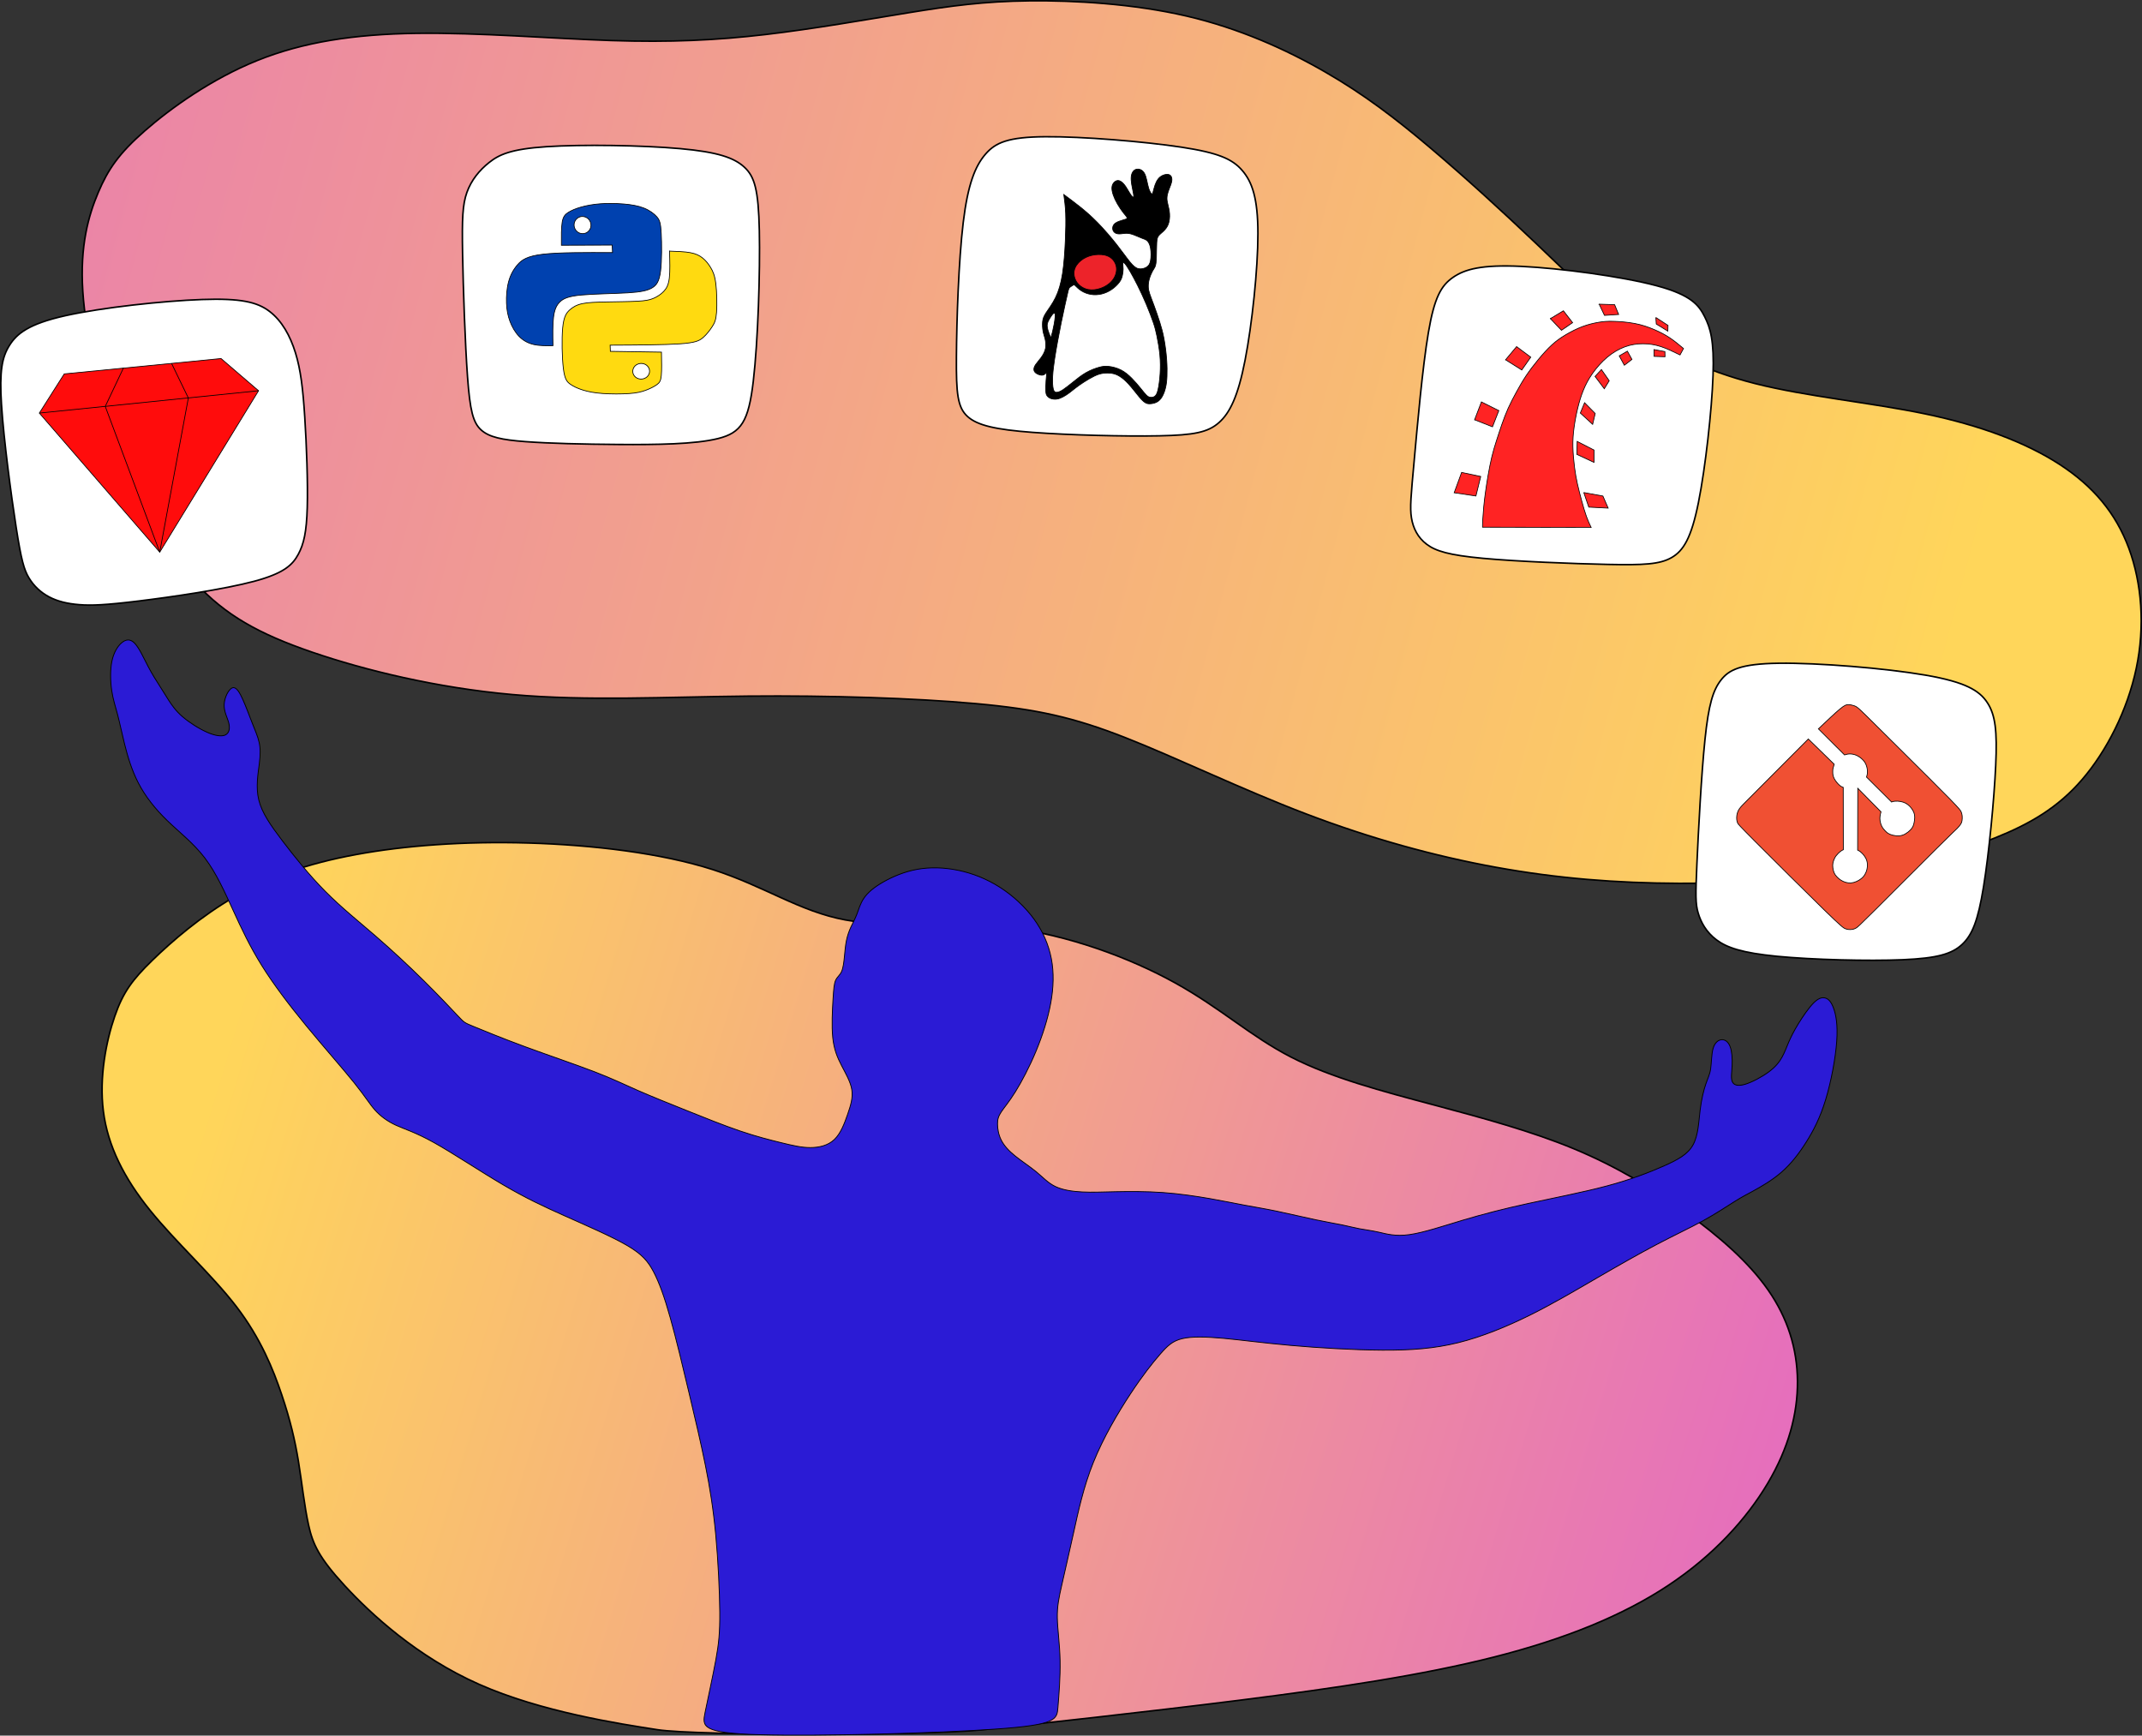 <?xml version="1.0" encoding="UTF-8" standalone="no"?>
<svg
   xmlns:dc="http://purl.org/dc/elements/1.1/"
   xmlns:cc="http://creativecommons.org/ns#"
   xmlns:rdf="http://www.w3.org/1999/02/22-rdf-syntax-ns#"
   xmlns:svg="http://www.w3.org/2000/svg"
   xmlns="http://www.w3.org/2000/svg"
   xmlns:xlink="http://www.w3.org/1999/xlink"
   xmlns:sodipodi="http://sodipodi.sourceforge.net/DTD/sodipodi-0.dtd"
   xmlns:inkscape="http://www.inkscape.org/namespaces/inkscape"
   width="2926.236"
   height="2370.872"
   viewBox="0 0 774.233 627.293"
   version="1.1"
   id="svg5"
   inkscape:version="1.0.2 (e86c870879, 2021-01-15)"
   sodipodi:docname="first.svg">
  <rect x="0" y="0" width="774.233" height="627.293" fill="#333333" stroke="none"/>
  <sodipodi:namedview
     id="namedview7"
     pagecolor="#ffffff"
     bordercolor="#666666"
     borderopacity="1.0"
     inkscape:pageshadow="2"
     inkscape:pageopacity="0.0"
     inkscape:pagecheckerboard="0"
     inkscape:document-units="mm"
     showgrid="false"
     units="px"
     width="4000px"
     inkscape:zoom="0.30761815"
     inkscape:cx="1318.413"
     inkscape:cy="1427.9345"
     inkscape:window-width="1848"
     inkscape:window-height="1009"
     inkscape:window-x="0"
     inkscape:window-y="0"
     inkscape:window-maximized="1"
     inkscape:current-layer="layer1"
     inkscape:rotation="-7"
     inkscape:document-rotation="0"
     fit-margin-top="0"
     fit-margin-left="0"
     fit-margin-right="0"
     fit-margin-bottom="0" />
  <defs
     id="defs2">
    <inkscape:path-effect
       effect="bspline"
       id="path-effect68893"
       is_visible="true"
       lpeversion="1"
       weight="33.333"
       steps="2"
       helper_size="0"
       apply_no_weight="true"
       apply_with_weight="true"
       only_selected="false" />
    <inkscape:path-effect
       effect="bspline"
       id="path-effect51309"
       is_visible="true"
       lpeversion="1"
       weight="33.333"
       steps="2"
       helper_size="0"
       apply_no_weight="true"
       apply_with_weight="true"
       only_selected="false" />
    <inkscape:path-effect
       effect="bspline"
       id="path-effect49525"
       is_visible="true"
       lpeversion="1"
       weight="33.333"
       steps="2"
       helper_size="0"
       apply_no_weight="true"
       apply_with_weight="true"
       only_selected="false" />
    <inkscape:path-effect
       effect="bspline"
       id="path-effect49344"
       is_visible="true"
       lpeversion="1"
       weight="33.333"
       steps="2"
       helper_size="0"
       apply_no_weight="true"
       apply_with_weight="true"
       only_selected="false" />
    <inkscape:path-effect
       effect="bspline"
       id="path-effect49112"
       is_visible="true"
       lpeversion="1"
       weight="33.333"
       steps="2"
       helper_size="0"
       apply_no_weight="true"
       apply_with_weight="true"
       only_selected="false" />
    <inkscape:path-effect
       effect="spiro"
       id="path-effect5939"
       is_visible="true"
       lpeversion="1" />
    <linearGradient
       inkscape:collect="always"
       id="linearGradient5221">
      <stop
         style="stop-color:#e364c6;stop-opacity:1"
         offset="0"
         id="stop5217" />
      <stop
         style="stop-color:#ffd65a;stop-opacity:1"
         offset="1"
         id="stop5219" />
    </linearGradient>
    <inkscape:path-effect
       effect="bspline"
       id="path-effect592"
       is_visible="true"
       lpeversion="1"
       weight="33.333"
       steps="2"
       helper_size="0"
       apply_no_weight="true"
       apply_with_weight="true"
       only_selected="false" />
    <inkscape:path-effect
       effect="bspline"
       id="path-effect438"
       is_visible="true"
       lpeversion="1"
       weight="33.333"
       steps="2"
       helper_size="0"
       apply_no_weight="true"
       apply_with_weight="true"
       only_selected="false" />
    <inkscape:path-effect
       effect="bspline"
       id="path-effect419"
       is_visible="true"
       lpeversion="1"
       weight="33.333"
       steps="2"
       helper_size="0"
       apply_no_weight="true"
       apply_with_weight="true"
       only_selected="false" />
    <inkscape:path-effect
       effect="bspline"
       id="path-effect402"
       is_visible="true"
       lpeversion="1"
       weight="33.333"
       steps="2"
       helper_size="0"
       apply_no_weight="true"
       apply_with_weight="true"
       only_selected="false" />
    <inkscape:path-effect
       effect="bspline"
       id="path-effect387"
       is_visible="true"
       lpeversion="1"
       weight="33.333"
       steps="2"
       helper_size="0"
       apply_no_weight="true"
       apply_with_weight="true"
       only_selected="false" />
    <inkscape:path-effect
       effect="bspline"
       id="path-effect374"
       is_visible="true"
       lpeversion="1"
       weight="33.333"
       steps="2"
       helper_size="0"
       apply_no_weight="true"
       apply_with_weight="true"
       only_selected="false" />
    <inkscape:path-effect
       effect="bspline"
       id="path-effect167"
       is_visible="true"
       lpeversion="1"
       weight="33.333"
       steps="2"
       helper_size="0"
       apply_no_weight="true"
       apply_with_weight="true"
       only_selected="false" />
    <linearGradient
       inkscape:collect="always"
       xlink:href="#linearGradient5221"
       id="linearGradient5225"
       x1="-71.62"
       y1="69.281"
       x2="872.182"
       y2="321.165"
       gradientUnits="userSpaceOnUse" />
    <linearGradient
       inkscape:collect="always"
       xlink:href="#linearGradient5221"
       id="linearGradient7260"
       x1="862.542"
       y1="635"
       x2="249.767"
       y2="449.792"
       gradientUnits="userSpaceOnUse" />
  </defs>
  <g
     inkscape:label="Clouds"
     inkscape:groupmode="layer"
     id="layer1"
     style="display:inline"
     transform="translate(-165.833,-83.075)">
    <path
       style="fill:url(#linearGradient5225);fill-opacity:1;stroke:#000000;stroke-width:0.565;stroke-linecap:butt;stroke-linejoin:miter;stroke-miterlimit:4;stroke-dasharray:none;stroke-opacity:1"
       d="m 218.127,130.401 c 9.327,-8.165 24.055,-18.747 40.68,-25.45 16.625,-6.702 35.145,-9.525 57.591,-9.833 22.446,-0.309 48.815,1.896 70.291,2.602 21.476,0.706 38.056,-0.088 55.783,-2.161 17.727,-2.073 36.6,-5.424 51.914,-7.906 15.313,-2.482 27.065,-4.095 43.543,-4.278 16.478,-0.183 37.681,1.064 56.733,5.492 19.052,4.428 35.952,12.036 50.077,20.175 14.125,8.138 25.475,16.807 38.041,27.44 12.566,10.633 26.348,23.23 38.197,34.518 11.849,11.288 21.765,21.266 33.925,29.934 12.161,8.668 26.566,16.027 45.307,20.767 18.74,4.74 41.814,6.86 61.552,10.976 19.738,4.116 36.139,10.227 48.425,18.179 12.286,7.951 20.455,17.742 25.132,30.402 4.677,12.66 5.862,28.188 2.681,43.342 -3.181,15.154 -10.726,29.934 -19.582,40.224 -8.856,10.29 -19.021,16.09 -31.524,21.11 -12.504,5.02 -27.346,9.261 -47.022,12.13 -19.676,2.869 -44.184,4.365 -67.04,4.272 -22.856,-0.093 -44.059,-1.777 -66.229,-5.8 -22.17,-4.022 -45.306,-10.383 -68.693,-19.301 -23.386,-8.918 -47.021,-20.393 -65.481,-27.627 -18.46,-7.234 -31.743,-10.228 -53.819,-12.223 -22.077,-1.996 -52.946,-2.993 -82.506,-2.713 -29.56,0.281 -57.81,1.84 -85.001,-0.561 -27.19,-2.401 -53.32,-8.762 -72.497,-15.341 -19.177,-6.579 -31.4,-13.377 -42.126,-25.101 -10.727,-11.724 -19.956,-28.375 -27.19,-47.676 -7.234,-19.302 -12.473,-41.253 -13.53,-57.684 -1.058,-16.431 2.065,-27.34 5.589,-35.668 3.525,-8.328 7.451,-14.074 16.778,-22.239 z"
       id="path165"
       inkscape:path-effect="#path-effect167"
       inkscape:original-d="m 212.72571,132.81872 c 14.7285,-10.58237 29.45673,-21.165 44.1847,-31.74789 18.52147,-2.822012 37.04193,-5.644177 55.5625,-8.466664 26.37094,2.205169 52.74054,4.409987 79.11042,6.614583 16.58114,-0.793502 33.16136,-1.587236 49.74166,-2.38125 18.87427,-3.351192 37.7475,-6.702512 56.62084,-10.054167 11.75279,-1.612601 23.50484,-3.2254 35.25686,-4.838496 21.20408,1.247547 42.40705,2.49478 63.61015,3.741772 16.90095,7.608691 33.80094,15.216812 50.70104,22.824822 11.35052,8.66888 22.70035,17.33714 34.05013,26.00532 13.78273,12.59782 27.56466,25.19487 41.3466,37.79191 9.91616,9.97853 19.83166,19.95639 29.7471,29.93419 14.40638,7.35923 28.81191,14.7179 43.21747,22.07646 23.075,2.12064 46.14881,4.24094 69.2228,6.36102 16.40205,6.11194 32.80315,12.22339 49.20432,18.33468 8.16997,9.79144 16.33935,19.58221 24.50862,29.37293 1.18518,15.52892 2.37006,31.05698 3.55468,46.58508 -7.54578,14.78055 -15.09154,29.56025 -22.63772,44.34001 -10.16508,5.80012 -20.33003,11.59976 -30.49545,17.39924 -14.84239,4.24103 -29.68448,8.48162 -44.5271,12.72204 -24.50883,1.49699 -49.01698,2.99368 -73.52586,4.49011 -21.20352,-1.68357 -42.40649,-3.36732 -63.61014,-5.05137 -23.13684,-6.3609 -46.27298,-12.72178 -69.4099,-19.08305 -23.63573,-11.47474 -47.2708,-22.94929 -70.90658,-34.42433 -13.2833,-2.9932 -26.56634,-5.98656 -39.8499,-8.98025 -30.86997,-0.99755 -61.73899,-1.99535 -92.60888,-2.99341 -28.2507,1.55937 -56.50052,3.1184 -84.75117,4.6772 -26.1303,-6.36088 -52.25984,-12.72175 -78.39017,-19.08302 -12.22309,-6.79744 -24.44597,-13.59485 -36.66937,-20.39268 -9.22962,-16.65095 -18.45915,-33.30152 -27.68912,-49.95267 -5.23832,-21.95192 -10.4767,-43.90321 -15.71545,-65.85521 3.1232,-10.90933 6.24594,-21.81824 9.36862,-32.72811 3.92645,-5.74612 7.85246,-11.49227 11.7783,-17.2388 z"
       sodipodi:nodetypes="ccccccccccccccccccccccccccccccccc" />
    <path
       style="fill:url(#linearGradient7260);fill-opacity:1;stroke:#000000;stroke-width:0.565;stroke-linecap:butt;stroke-linejoin:miter;stroke-miterlimit:4;stroke-dasharray:none;stroke-opacity:1"
       d="m 220.795,430.257 c 7.011,-6.835 17.595,-16.007 29.854,-23.063 12.259,-7.056 26.194,-11.994 43.877,-15.258 17.683,-3.263 39.114,-4.851 62.274,-4.173 23.16,0.678 48.046,3.621 66.754,9.636 18.708,6.014 31.235,15.099 47.851,18.169 16.617,3.07 37.322,0.126 58.831,2.755 21.51,2.629 43.822,10.831 60.359,20.003 16.537,9.172 27.296,19.315 41.892,26.811 14.596,7.496 33.029,12.347 51.065,17.154 18.036,4.807 35.674,9.569 51.109,15.963 15.434,6.394 28.663,14.42 40.614,23.063 11.95,8.643 22.622,17.903 29.677,28.046 7.056,10.143 10.495,21.167 10.583,32.897 0.088,11.73 -3.175,24.165 -10.804,36.997 -7.629,12.832 -19.623,26.061 -36.027,36.909 -16.404,10.848 -37.218,19.314 -62.971,25.841 -25.753,6.526 -56.444,11.112 -91.369,15.522 -34.925,4.41 -74.083,8.643 -93.662,10.76 -19.579,2.117 -103.188,2.117 -117.211,-0.044 -14.023,-2.161 -42.068,-6.482 -64.47,-16.404 -22.402,-9.922 -39.158,-25.444 -48.595,-35.674 -9.437,-10.231 -11.554,-15.169 -13.053,-21.872 -1.499,-6.703 -2.381,-15.169 -3.66,-22.975 -1.279,-7.805 -2.954,-14.949 -6.041,-24.121 -3.087,-9.172 -7.585,-20.373 -16.36,-31.838 -8.775,-11.465 -21.828,-23.195 -31.265,-34.881 -9.437,-11.686 -15.258,-23.327 -16.845,-35.719 -1.588,-12.392 1.058,-25.532 4.101,-34.352 3.043,-8.82 6.482,-13.318 13.494,-20.153 z"
       id="path590"
       inkscape:path-effect="#path-effect592"
       inkscape:original-d="m 217.22291,432.59374 c 10.5836,-9.17196 21.16693,-18.34417 31.75,-27.51666 13.93527,-4.93871 27.8697,-9.87751 41.80417,-14.81667 21.43194,-1.58726 42.86276,-3.17473 64.29375,-4.7625 24.88824,2.9436 49.77475,5.88676 74.66245,8.82983 12.5278,9.08555 25.05458,18.17029 37.58185,27.25531 20.70604,-2.94415 41.41101,-5.88844 62.11611,-8.83306 22.3139,8.20251 44.62667,16.40444 66.93959,24.60625 10.7602,10.14283 21.5197,20.285 32.27916,30.42709 18.43326,4.85105 36.86554,9.70166 55.29792,14.55208 17.6395,4.76287 35.27803,9.52527 52.91666,14.2875 13.2297,8.02611 26.4586,16.05166 39.6875,24.07708 10.672,9.26087 21.34333,18.5211 32.01459,27.78125 3.4399,11.02479 6.87943,22.04887 10.31875,33.07292 -3.263,12.43592 -6.52614,24.8711 -9.78959,37.30625 -11.99443,13.22969 -23.98863,26.4586 -35.98333,39.6875 -20.81406,8.46709 -41.6275,16.9336 -62.44167,25.4 -30.69201,4.58647 -61.38306,9.17249 -92.07499,13.75833 -39.15887,4.23368 -78.31641,8.46693 -117.475,12.7 h -83.60834 c -28.04612,-4.32136 -56.0914,-8.6428 -84.13749,-12.96458 -16.75702,-15.52229 -33.51364,-31.04417 -50.27084,-46.56667 -2.11645,-4.93874 -4.23307,-9.8775 -6.35,-14.81666 -0.88169,-8.46659 -1.76363,-16.93307 -2.64583,-25.4 -1.67547,-7.14362 -3.35113,-14.28724 -5.02708,-21.43125 -4.49773,-11.20066 -8.99557,-22.40114 -13.49375,-33.60209 -13.05278,-11.72982 -26.10529,-23.45946 -39.15834,-35.18958 -5.82068,-11.64164 -11.6414,-23.28307 -17.4625,-34.925 2.64615,-13.14097 5.29188,-26.28143 7.9375,-39.42292 3.43991,-4.49774 6.87943,-8.99557 10.31875,-13.49375 z"
       sodipodi:nodetypes="cccccccccccccccccccccccccccccc" />
  </g>
  <g
     inkscape:groupmode="layer"
     id="layer8"
     inkscape:label="Subject"
     style="display:inline"
     transform="translate(-165.833,-83.075)">
    <path
       style="fill:#2b1bd5;fill-opacity:1;stroke:#000000;stroke-width:0.297px;stroke-linecap:butt;stroke-linejoin:miter;stroke-opacity:1"
       d="m 781.331,524.336 c -4.747,2.605 -10.221,5.135 -16.779,8.583 -6.558,3.448 -14.201,7.814 -21.924,12.3 -7.723,4.487 -15.527,9.095 -23.862,13.222 -8.336,4.127 -17.204,7.773 -25.827,9.911 -8.623,2.138 -17.001,2.768 -27.481,2.705 -10.48,-0.063 -23.062,-0.819 -33.185,-1.724 -10.123,-0.905 -17.786,-1.96 -24.175,-2.547 -6.389,-0.587 -11.502,-0.707 -14.984,0.121 -3.481,0.828 -5.33,2.604 -8.028,5.715 -2.697,3.111 -6.243,7.557 -10.678,14.287 -4.435,6.731 -9.759,15.745 -13.36,24.69 -3.6,8.945 -5.476,17.818 -7.164,25.47 -1.687,7.652 -3.186,14.081 -4.253,18.818 -1.068,4.737 -1.705,7.782 -1.625,11.939 0.08,4.157 0.878,9.426 1.002,15.404 0.124,5.978 -0.426,12.665 -0.779,16.975 -0.353,4.31 -0.51,6.244 -22.014,7.779 -21.504,1.536 -64.352,2.673 -85.619,2.074 -21.266,-0.599 -20.949,-2.936 -19.913,-8.053 1.036,-5.117 2.792,-13.014 3.875,-18.928 1.083,-5.914 1.494,-9.844 1.438,-17.335 -0.056,-7.491 -0.579,-18.543 -1.452,-27.885 -0.873,-9.342 -2.096,-16.973 -3.728,-25.101 -1.632,-8.127 -3.672,-16.75 -5.902,-26.142 -2.23,-9.392 -4.65,-19.554 -6.798,-27.206 -2.147,-7.652 -4.022,-12.795 -6.049,-16.653 -2.027,-3.858 -4.208,-6.431 -9.781,-9.652 -5.574,-3.221 -14.541,-7.09 -22.268,-10.541 -7.727,-3.451 -14.213,-6.485 -22.39,-11.29 -8.177,-4.805 -18.044,-11.381 -24.871,-15.188 -6.828,-3.808 -10.616,-4.847 -13.76,-6.29 -3.144,-1.443 -5.645,-3.29 -7.624,-5.501 -1.978,-2.211 -3.433,-4.785 -7.6,-9.963 -4.167,-5.178 -11.045,-12.958 -17.264,-20.517 -6.218,-7.559 -11.776,-14.895 -16.052,-21.741 -4.276,-6.847 -7.27,-13.204 -10.304,-19.843 -3.035,-6.639 -6.11,-13.559 -10.23,-18.988 -4.119,-5.428 -9.283,-9.364 -13.641,-13.584 -4.359,-4.22 -7.912,-8.723 -10.42,-13.55 -2.507,-4.828 -3.968,-9.98 -5.024,-14.206 -1.056,-4.227 -1.707,-7.528 -2.479,-10.466 -0.771,-2.938 -1.663,-5.514 -2.153,-8.816 -0.49,-3.302 -0.579,-7.329 0.058,-10.472 0.638,-3.143 2.002,-5.401 3.49,-6.693 1.488,-1.292 3.098,-1.618 4.753,0.111 1.655,1.729 3.354,5.511 4.891,8.447 1.537,2.937 2.91,5.028 4.082,6.878 1.172,1.85 2.142,3.459 3.314,5.269 1.172,1.81 2.545,3.821 5.007,5.95 2.461,2.129 6.01,4.377 8.953,5.66 2.943,1.282 5.279,1.6 6.607,0.912 1.327,-0.687 1.646,-2.38 1.159,-4.312 -0.487,-1.932 -1.781,-4.104 -1.665,-6.682 0.115,-2.578 1.639,-5.561 3.008,-6.007 1.369,-0.446 2.581,1.646 3.755,4.261 1.173,2.615 2.308,5.754 3.361,8.41 1.053,2.656 2.024,4.829 2.512,7.002 0.488,2.174 0.492,4.349 0.057,7.853 -0.436,3.505 -1.311,8.339 -0.174,13.009 1.138,4.67 4.289,9.174 8.57,14.803 4.281,5.629 9.692,12.384 15.482,18.223 5.79,5.839 11.958,10.763 18.088,16.068 6.13,5.305 12.222,10.99 17.572,16.283 5.35,5.293 9.957,10.194 12.26,12.645 2.303,2.45 2.304,2.45 5.743,3.867 3.44,1.417 10.319,4.251 18.617,7.308 8.298,3.057 18.015,6.338 24.854,8.967 6.839,2.629 10.8,4.606 15.815,6.807 5.015,2.201 11.085,4.625 17.587,7.235 6.502,2.61 13.435,5.406 19.391,7.429 5.957,2.023 10.936,3.271 14.994,4.264 4.058,0.992 7.194,1.728 10.372,1.729 3.178,0.002 6.399,-0.73 8.689,-2.91 2.291,-2.18 3.653,-5.807 4.773,-9.031 1.121,-3.224 2.001,-6.045 1.552,-8.944 -0.449,-2.899 -2.227,-5.875 -3.724,-8.772 -1.496,-2.897 -2.711,-5.713 -3.163,-10.022 -0.452,-4.309 -0.142,-10.109 0.091,-13.935 0.234,-3.827 0.391,-5.68 0.952,-6.889 0.561,-1.21 1.527,-1.775 2.128,-3.106 0.601,-1.33 0.838,-3.425 1.036,-5.439 0.197,-2.014 0.354,-3.948 0.713,-5.721 0.359,-1.773 0.919,-3.385 1.601,-4.877 0.682,-1.492 1.484,-2.863 2.165,-4.636 0.681,-1.773 1.24,-3.949 2.646,-5.966 1.405,-2.017 3.657,-3.874 6.915,-5.734 3.258,-1.86 7.523,-3.721 12.234,-4.577 4.71,-0.856 9.866,-0.706 14.983,0.371 5.117,1.077 10.196,3.08 14.914,6.09 4.718,3.011 9.077,7.029 12.308,11.452 3.231,4.423 5.336,9.252 6.313,14.324 0.977,5.073 0.827,10.389 -0.208,16.07 -1.035,5.681 -2.955,11.726 -5.32,17.41 -2.364,5.684 -5.172,11.006 -7.46,14.676 -2.288,3.67 -4.056,5.687 -5.099,7.26 -1.044,1.573 -1.364,2.701 -1.36,4.353 0.004,1.651 0.33,3.825 1.342,5.837 1.011,2.012 2.707,3.861 5.047,5.749 2.34,1.888 5.324,3.815 7.705,5.783 2.38,1.968 4.157,3.978 6.802,5.247 2.645,1.269 6.158,1.796 9.742,1.976 3.584,0.18 7.237,0.012 12.114,-0.089 4.877,-0.101 10.978,-0.135 17.021,0.298 6.043,0.433 12.029,1.332 16.938,2.187 4.909,0.855 8.741,1.665 12.447,2.357 3.706,0.692 7.286,1.265 11.748,2.191 4.461,0.926 9.804,2.203 13.99,3.087 4.186,0.884 7.216,1.373 9.636,1.87 2.42,0.497 4.229,1.002 6.279,1.386 2.051,0.384 4.343,0.648 7.07,1.264 2.727,0.616 5.888,1.585 11.037,0.863 5.149,-0.722 12.286,-3.134 19.469,-5.275 7.183,-2.14 14.41,-4.008 23.401,-5.97 8.991,-1.962 19.743,-4.017 28.46,-6.341 8.717,-2.324 15.396,-4.915 20.539,-7.192 5.142,-2.277 8.747,-4.239 10.63,-7.683 1.883,-3.444 2.043,-8.371 2.533,-12.445 0.49,-4.074 1.309,-7.293 2.059,-9.488 0.75,-2.194 1.431,-3.364 1.754,-5.528 0.323,-2.165 0.288,-5.326 0.896,-7.392 0.608,-2.066 1.859,-3.037 3.069,-3.125 1.21,-0.088 2.38,0.707 3.052,2.443 0.673,1.736 0.849,4.412 0.74,6.833 -0.109,2.421 -0.503,4.586 0.055,5.88 0.558,1.295 2.068,1.718 4.63,0.958 2.561,-0.76 6.174,-2.704 8.633,-4.532 2.459,-1.828 3.766,-3.539 4.73,-5.278 0.965,-1.739 1.587,-3.506 2.409,-5.416 0.822,-1.91 1.843,-3.962 3.446,-6.586 1.603,-2.623 3.79,-5.818 5.552,-7.587 1.762,-1.769 3.1,-2.114 4.254,-1.775 1.154,0.339 2.125,1.363 2.969,3.682 0.845,2.319 1.565,5.934 1.136,11.973 -0.429,6.038 -2.006,14.5 -3.999,21.054 -1.994,6.554 -4.405,11.201 -7.044,15.379 -2.64,4.178 -5.508,7.886 -8.962,10.883 -3.454,2.998 -7.493,5.284 -10.158,6.743 -2.665,1.459 -4.049,2.136 -6.546,3.694 -2.496,1.558 -6.942,4.523 -11.69,7.129 z"
       id="path68891"
       inkscape:path-effect="#path-effect68893"
       inkscape:original-d="m 782.05761,524.41142 c -5.47346,2.53004 -10.947,5.05968 -16.42094,7.58906 -7.64275,4.36618 -15.28551,8.73192 -22.9287,13.09744 -7.80335,4.60819 -15.60668,9.21591 -23.41045,13.82341 -8.86796,3.64652 -17.73567,7.29257 -26.60414,10.93855 -8.378,0.63004 -16.7558,1.25978 -25.13433,1.88929 -12.58223,-0.75541 -25.16405,-1.51103 -37.7468,-2.26697 -7.66312,-1.05458 -15.32614,-2.10937 -22.98976,-3.16448 -5.11351,-0.11965 -10.22709,-0.23957 -15.34112,-0.35975 -1.84861,1.77632 -3.69744,3.55228 -5.54658,5.32795 -3.5455,4.44625 -7.09102,8.89193 -10.63704,13.33764 -5.32429,9.01544 -10.64851,18.03005 -15.97334,27.04497 -1.87592,8.87437 -3.75203,17.74811 -5.62844,26.62174 -1.49816,6.42975 -2.99646,12.85873 -4.49515,19.28798 -0.63702,3.04516 -1.27425,6.08977 -1.9118,9.13439 0.79782,5.26956 1.59532,10.53859 2.39258,15.80743 -0.54941,6.68715 -1.09908,13.37374 -1.64906,20.06017 -0.15673,1.93383 -0.31372,3.86731 -0.47102,5.80051 -42.85014,1.13816 -85.69887,2.27596 -128.54875,3.41348 0.31756,-2.33634 0.63479,-4.67285 0.95175,-7.00976 1.75569,-7.89735 3.511,-15.7947 5.26607,-23.6925 0.41107,-3.92982 0.82185,-7.85971 1.23239,-11.79005 -0.5228,-11.05173 -1.04585,-22.10338 -1.56918,-33.15549 -1.22276,-7.63167 -2.44572,-15.26323 -3.669,-22.89541 -2.03993,-8.62248 -4.08003,-17.24479 -6.12049,-25.86781 -2.42001,-10.16169 -4.84016,-20.32317 -7.26068,-30.48532 -1.87423,-5.14276 -3.74866,-10.28565 -5.62341,-15.42892 -2.18003,-2.5727 -4.36024,-5.1456 -6.54081,-7.71887 -8.96709,-3.86886 -17.93403,-7.73781 -26.90164,-11.6072 -6.48636,-3.03334 -12.97268,-6.0668 -19.45959,-9.10068 -9.86703,-6.57583 -19.73394,-13.15168 -29.60137,-19.72795 -3.78777,-1.03882 -7.57568,-2.07793 -11.36399,-3.11734 -2.50067,-1.84706 -5.00153,-3.69438 -7.50277,-5.54201 -1.45506,-2.57424 -2.91035,-5.14865 -4.36597,-7.72344 -6.87835,-7.78043 -13.75665,-15.56077 -20.63553,-23.34174 -5.55784,-7.33613 -11.11573,-14.67224 -16.67405,-22.00884 -2.99351,-6.35683 -5.98721,-12.71373 -8.98129,-19.07107 -3.07526,-6.92053 -6.1507,-13.8411 -9.22652,-20.76207 -5.16325,-3.93576 -10.32661,-7.87163 -15.49036,-11.80789 -3.55345,-4.50302 -7.10706,-9.00612 -10.66104,-13.50965 -1.46051,-5.15183 -2.92127,-10.30377 -4.38235,-15.45608 -0.65109,-3.30091 -1.30246,-6.60197 -1.95413,-9.90338 -0.89122,-2.57542 -1.78268,-5.15106 -2.67448,-7.72704 -0.0888,-4.02703 -0.17784,-8.05422 -0.26721,-12.08176 1.36487,-2.25802 2.72939,-4.51621 4.09365,-6.77477 1.61061,-0.32532 3.22087,-0.65091 4.83086,-0.97682 1.69986,3.78257 3.39936,7.56471 5.09859,11.34659 1.37409,2.09172 2.74782,4.18303 4.12128,6.27409 0.97024,1.60916 1.94022,3.21807 2.90998,4.82679 1.3739,2.01114 2.74747,4.02192 4.12075,6.03244 3.54927,2.24818 7.09813,4.49601 10.64672,6.74355 2.33693,0.31756 4.67348,0.63482 7.00976,0.95176 0.31893,-1.69195 0.63753,-3.3841 0.95585,-5.07659 -1.2931,-2.17184 -2.58646,-4.34388 -3.88015,-6.51626 1.52446,-2.98329 3.04853,-5.96677 4.57236,-8.95059 1.21296,2.09204 2.4256,4.18371 3.63797,6.2751 1.13464,3.13937 2.26896,6.27831 3.40299,9.41702 0.97149,2.1731 1.94265,4.34581 2.91355,6.51828 0.006,2.17516 0.009,4.34993 0.0137,6.52443 -0.87552,4.83519 -1.7513,9.66987 -2.62741,14.50436 3.15131,4.50445 6.30218,9.00844 9.45282,13.5122 5.41147,6.7551 10.82244,13.50959 16.23321,20.26394 6.16876,4.92435 12.33679,9.84806 18.50502,14.77187 6.09253,5.68567 12.18433,11.37063 18.27634,17.05578 4.60748,4.90141 9.21447,9.80233 13.82127,14.70305 l 1.9e-4,5e-5 c 6.87954,2.83429 13.75864,5.66824 20.6378,8.50206 9.71768,3.2809 19.43431,6.56127 29.15153,9.84166 3.96103,1.97767 7.92159,3.95497 11.88191,5.93202 6.07058,2.42443 12.14043,4.84841 18.21048,7.27231 6.93356,2.79668 13.86629,5.59287 20.79936,8.38904 4.98003,1.24918 9.95918,2.49794 14.93883,3.74662 3.13661,0.73567 6.27268,1.47101 9.40846,2.20608 3.22078,-0.73146 6.44114,-1.46321 9.66122,-2.19525 1.36199,-3.62736 2.7236,-7.25486 4.08497,-10.88275 0.88038,-2.82083 1.76042,-5.64186 2.64019,-8.46321 -1.77813,-2.97631 -3.55645,-5.95278 -5.33512,-8.92965 -1.21392,-2.81639 -2.42811,-5.63297 -3.64259,-8.4499 0.31022,-5.8 0.62014,-11.60005 0.92976,-17.40053 0.15746,-1.85269 0.31464,-3.70562 0.47154,-5.55887 0.9657,-0.56559 1.93107,-1.13146 2.89614,-1.69765 0.23751,-2.09452 0.47474,-4.18924 0.71166,-6.28432 0.15728,-1.93324 0.31431,-3.86671 0.471,-5.80051 0.56076,-1.6119 1.12115,-3.22405 1.68131,-4.83649 0.80288,-1.37076 1.60545,-2.74176 2.40776,-4.11309 0.55953,-2.17574 1.11877,-4.3517 1.6777,-6.52801 2.25178,-1.85712 4.50317,-3.71447 6.75429,-5.57216 4.26554,-1.86139 8.53062,-3.723 12.79547,-5.58497 5.15583,0.15049 10.31118,0.30067 15.46632,0.45055 5.07922,2.00332 10.15793,4.00626 15.23645,6.00893 4.35853,4.01859 8.71659,8.03673 13.07442,12.05464 2.10484,4.82887 4.20927,9.65727 6.31349,14.48543 -0.14957,5.31696 -0.29939,10.6334 -0.44955,15.94965 -1.9201,6.04564 -3.84046,12.09074 -5.76112,18.13567 -2.8077,5.32257 -5.6156,10.64464 -8.42384,15.96649 -1.76753,2.01781 -3.53531,4.03524 -5.30339,6.0524 -0.31953,1.1287 -0.63934,2.25704 -0.95944,3.38507 0.32711,2.17448 0.65389,4.34856 0.9804,6.52241 1.69574,1.84936 3.39118,3.69836 5.08631,5.54709 2.98474,1.9272 5.96907,3.85401 8.95317,5.78055 1.77664,2.01031 3.55296,4.02024 5.32899,6.02992 3.51387,0.52798 7.02722,1.05566 10.54057,1.58312 3.65371,-0.1679 7.30687,-0.33604 10.96004,-0.50447 6.10124,-0.0335 12.20173,-0.0672 18.30247,-0.1012 5.98613,0.89958 11.97146,1.79882 17.95709,2.69788 3.83261,0.81062 7.66459,1.6209 11.49667,2.43099 3.58054,0.57365 7.16049,1.14698 10.74047,1.72009 5.34285,1.2781 10.685,2.55583 16.02735,3.83341 3.03058,0.4895 6.0606,0.97868 9.09068,1.46765 1.80931,0.505 3.61817,1.00969 5.42695,1.51416 2.29261,0.26386 4.58472,0.52743 6.87681,0.79076 3.16177,0.96889 6.32308,1.93746 9.48415,2.90577 7.13755,-2.41224 14.27434,-4.82458 21.41136,-7.23735 7.22812,-1.8677 14.45548,-3.73553 21.68308,-5.60375 10.75354,-2.05539 21.50632,-4.11095 32.25906,-6.16682 6.6805,-2.59145 13.36041,-5.1831 20.04021,-7.7751 3.60511,-1.9617 7.20986,-3.92368 10.81433,-5.88597 0.16074,-4.9269 0.32118,-9.8539 0.48133,-14.78128 0.81934,-3.21955 1.63839,-6.43928 2.45715,-9.65934 0.68133,-1.16879 1.36231,-2.33783 2.04301,-3.50717 -0.0348,-3.16078 -0.07,-6.32176 -0.10552,-9.48306 1.25131,-0.97063 2.50227,-1.94154 3.75297,-2.91274 1.16962,0.79524 2.33887,1.59015 3.50789,2.38475 0.17683,2.67695 0.35336,5.35351 0.52959,8.02979 -0.39383,2.16552 -0.78792,4.33064 -1.18234,6.49554 1.51057,0.4243 3.02079,0.84825 4.53076,1.27195 3.61299,-1.94393 7.22554,-3.88805 10.83788,-5.83253 1.30671,-1.71119 2.61307,-3.42264 3.91913,-5.13439 0.62306,-1.7667 1.24586,-3.53366 1.86841,-5.30093 1.02117,-2.05235 2.04203,-4.10488 3.06261,-6.15779 2.18642,-3.19396 4.37246,-6.38809 6.55823,-9.5826 1.33805,-0.34427 2.67578,-0.68885 4.01323,-1.03371 0.97075,1.02347 1.94116,2.04662 2.91131,3.06949 0.71992,3.61562 1.43951,7.23075 2.15883,10.84568 -1.57661,8.46187 -3.15346,16.92309 -4.73064,25.38419 -2.41058,4.64747 -4.82135,9.29443 -7.23246,13.94121 -2.86822,3.70861 -5.73662,7.41682 -8.6054,11.12475 -4.03885,2.28716 -8.0779,4.5739 -12.11724,6.86046 -1.29117,0.63167 -2.6752,1.30835 -3.87431,1.89422 -3.79351,2.53028 -8.23968,5.49537 -12.2604,8.1763 z"
       sodipodi:nodetypes="ccccccccccccccccccccccccccccccccccccccccccccccccccccccccccccccccsscccccccccccccccccccccccccccccccccccccccccccccccccccccccccccccccccccccccscc" />
  </g>
  <g
     inkscape:groupmode="layer"
     id="layer3"
     inkscape:label="Boxes"
     style="display:inline"
     transform="translate(-165.833,-83.075)">
    <path
       style="fill:#ffffff;fill-opacity:1;stroke:#000000;stroke-width:0.565;stroke-linecap:butt;stroke-linejoin:miter;stroke-miterlimit:4;stroke-dasharray:none;stroke-opacity:1"
       d="m 166.384,229.511 c -0.811,-12.457 0.218,-17.384 2.869,-21.609 2.651,-4.225 6.922,-7.749 20.144,-10.711 13.221,-2.962 35.391,-5.363 49.438,-5.862 14.047,-0.499 19.972,0.904 24.431,4.303 4.459,3.399 7.452,8.793 9.354,14.936 1.902,6.143 2.713,13.034 3.368,23.246 0.655,10.212 1.154,23.745 0.904,32.662 -0.249,8.918 -1.247,13.221 -3.243,16.931 -1.996,3.711 -4.989,6.829 -15.934,9.76 -10.945,2.931 -29.84,5.675 -41.822,7.141 -11.982,1.466 -17.048,1.653 -21.371,1.314 -4.323,-0.339 -7.901,-1.204 -10.941,-2.81 -3.04,-1.606 -5.543,-3.952 -7.3,-6.887 -1.758,-2.935 -2.771,-6.458 -4.603,-18.214 -1.832,-11.756 -4.482,-31.743 -5.293,-44.2 z"
       id="path372"
       inkscape:path-effect="#path-effect374"
       inkscape:original-d="m 164.54448,221.9807 c 1.02925,-4.9264 2.05824,-9.85307 3.08696,-14.78 4.27221,-3.52331 8.54398,-7.04674 12.81558,-10.57051 22.17071,-2.40076 44.34028,-4.80168 66.51002,-7.20292 5.92486,1.40346 11.84921,2.8066 17.77342,4.2095 2.99374,5.39476 5.9871,10.78904 8.98025,16.18317 0.811,6.8915 1.62171,13.78246 2.43216,20.6733 0.49919,13.53328 0.99806,27.06575 1.49672,40.59823 -0.99758,4.3034 -1.99535,8.60634 -2.99342,12.90913 -2.99323,3.11846 -5.98659,6.23654 -8.98027,9.35442 -18.89606,2.74429 -37.79164,5.4882 -56.68786,8.2319 -5.06682,0.18736 -10.1336,0.37445 -15.20095,0.56129 -3.57788,-0.86504 -7.15588,-1.73031 -10.73422,-2.59586 -2.50205,-2.34614 -5.00436,-4.69255 -7.50693,-7.03922 -1.01313,-3.52324 -2.02653,-7.04674 -3.04019,-10.57051 -2.65021,-19.98744 -5.30058,-39.97435 -7.95127,-59.96192 z"
       sodipodi:nodetypes="cccccccccccccccc" />
    <path
       style="fill:#ffffff;fill-opacity:1;stroke:#000000;stroke-width:0.565;stroke-linecap:butt;stroke-linejoin:miter;stroke-miterlimit:4;stroke-dasharray:none;stroke-opacity:1"
       d="m 389.711,243.725 c -13.193,-0.086 -25.481,-0.394 -33.962,-1.033 -8.481,-0.639 -13.155,-1.609 -16.044,-4.255 -2.889,-2.646 -3.991,-6.967 -4.881,-19.117 -0.89,-12.15 -1.567,-32.126 -1.792,-44.677 -0.225,-12.55 9.9e-4,-17.674 1.569,-22.044 1.568,-4.37 4.479,-7.986 8.051,-10.808 3.572,-2.822 7.805,-4.851 20.713,-5.702 12.907,-0.851 34.487,-0.524 48.233,0.698 13.745,1.222 19.654,3.338 23.314,6.734 3.66,3.396 5.071,8.07 5.384,22.925 0.313,14.855 -0.471,39.889 -2.186,54.435 -1.715,14.546 -4.361,18.603 -12.734,20.699 -8.373,2.096 -22.472,2.231 -35.665,2.144 z"
       id="path385"
       inkscape:path-effect="#path-effect387"
       inkscape:original-d="m 388.8052,243.94583 c -12.28725,-0.30739 -24.57452,-0.61504 -36.86253,-0.92296 -4.67413,-0.96989 -9.34825,-1.93999 -14.02292,-2.91042 -1.10219,-4.32135 -2.20457,-8.6427 -3.30729,-12.96458 -0.67682,-19.97721 -1.35388,-39.95387 -2.03121,-59.93121 0.22663,-5.12364 0.45298,-10.24726 0.67909,-15.37143 2.91073,-3.61577 5.82104,-7.23162 8.73125,-10.84792 4.23367,-2.02824 8.46684,-4.05664 12.7,-6.08542 21.58157,0.32714 43.16156,0.65399 64.74261,0.98061 5.90941,2.11697 11.81819,4.23355 17.72708,6.35 1.4114,4.67466 2.82245,9.34878 4.23333,14.02292 -0.78423,25.03581 -1.56868,50.06986 -2.35344,75.10511 -2.64562,4.05729 -5.29135,8.11408 -7.9375,12.17084 -14.0995,0.13509 -28.19872,0.26991 -42.29847,0.40446 z"
       sodipodi:nodetypes="cccccccccccccc" />
    <path
       style="fill:#ffffff;fill-opacity:1;stroke:#000000;stroke-width:0.565;stroke-linecap:butt;stroke-linejoin:miter;stroke-miterlimit:4;stroke-dasharray:none;stroke-opacity:1"
       d="m 543.68,132.49 c 13.408,-0.093 35.609,1.715 49.173,3.773 13.564,2.058 18.491,4.365 22.014,8.45 3.523,4.085 5.644,9.947 5.644,22.825 -9e-5,12.878 -2.12,32.771 -4.646,45.743 -2.526,12.971 -5.457,19.021 -9.448,22.544 -3.991,3.523 -9.042,4.521 -21.546,4.771 -12.504,0.249 -32.46,-0.249 -45.774,-1.247 -13.315,-0.998 -19.987,-2.494 -23.573,-5.768 -3.586,-3.274 -4.085,-8.325 -3.991,-21.546 0.093,-13.221 0.78,-34.611 2.463,-48.549 1.684,-13.938 4.365,-20.424 8.014,-24.665 3.648,-4.241 8.263,-6.236 21.671,-6.33 z"
       id="path400"
       inkscape:path-effect="#path-effect402"
       inkscape:original-d="m 534.8865,130.58789 c 22.20145,1.80879 44.40264,3.61731 66.60356,5.42557 4.92702,2.30774 9.85359,4.61512 14.78,6.92228 2.12066,5.86249 4.24095,11.72449 6.36103,17.58634 -2.12013,19.89442 -4.24042,39.78778 -6.36103,59.68128 -2.93084,6.04958 -5.86184,12.09867 -8.79316,18.1476 -5.05124,0.99809 -10.10254,1.99588 -15.15417,2.99342 -19.95628,-0.49865 -39.912,-0.99754 -59.86838,-1.49671 -6.67272,-1.49648 -13.3454,-2.99315 -20.01848,-4.49013 -0.49866,-5.05123 -0.99756,-10.10252 -1.49673,-15.15418 0.68628,-21.39063 1.37227,-42.78068 2.05799,-64.17141 2.68192,-6.48561 5.36347,-12.97122 8.04481,-19.45722 4.61521,-1.99539 9.22996,-3.99097 13.84456,-5.98684 z" />
    <path
       style="fill:#ffffff;fill-opacity:1;stroke:#000000;stroke-width:0.565;stroke-linecap:butt;stroke-linejoin:miter;stroke-miterlimit:4;stroke-dasharray:none;stroke-opacity:1"
       d="m 676.981,249.723 c 1.147,-12.656 2.999,-33.823 5.159,-46.523 2.161,-12.7 4.63,-16.933 8.908,-19.888 4.278,-2.955 10.363,-4.63 24.562,-3.969 14.2,0.662 36.512,3.66 49.036,7.012 12.524,3.352 15.258,7.056 17.33,11.157 2.073,4.101 3.484,8.599 3.043,21.211 -0.441,12.612 -2.734,33.337 -5.292,46.037 -2.558,12.7 -5.38,17.374 -9.701,19.844 -4.321,2.469 -10.142,2.734 -23.019,2.469 -12.877,-0.265 -32.808,-1.058 -45.155,-2.205 -12.347,-1.147 -17.11,-2.646 -20.329,-5.071 -3.219,-2.425 -4.895,-5.777 -5.512,-9.525 -0.617,-3.748 -0.176,-7.893 0.97,-20.549 z"
       id="path417"
       inkscape:path-effect="#path-effect419"
       inkscape:original-d="m 676.27499,258.23333 c 1.85235,-21.1664 3.70443,-42.33307 5.55625,-63.5 2.46975,-4.23315 4.93916,-8.4664 7.40833,-12.7 6.08579,-1.67546 12.1711,-3.35112 18.25625,-5.02708 22.3139,2.99893 44.62667,5.99748 66.93959,8.99583 2.73433,3.70451 5.46833,7.4086 8.20208,11.1125 1.41139,4.49827 2.8225,8.9961 4.23333,13.49375 -2.29285,20.72637 -4.58583,41.45165 -6.87916,62.17708 -2.82202,4.67466 -5.64417,9.34887 -8.46667,14.02292 -5.8207,0.26485 -11.6414,0.52943 -17.4625,0.79375 -19.93209,-0.79351 -39.86363,-1.58724 -59.79583,-2.38125 -4.76234,-1.49908 -9.52474,-2.99834 -14.2875,-4.49792 -1.67548,-3.35118 -3.35113,-6.7025 -5.02709,-10.05416 0.44125,-4.14497 0.88221,-8.29002 1.32292,-12.43542 z" />
    <path
       style="fill:#ffffff;fill-opacity:1;stroke:#000000;stroke-width:0.565;stroke-linecap:butt;stroke-linejoin:miter;stroke-miterlimit:4;stroke-dasharray:none;stroke-opacity:1"
       d="m 779.198,395.067 c 0.529,-11.686 1.587,-32.059 2.91,-44.759 1.323,-12.7 2.91,-17.727 5.733,-21.387 2.822,-3.66 6.879,-5.953 20.991,-6.13 14.111,-0.176 38.276,1.764 52.873,4.278 14.596,2.514 19.623,5.6 22.489,10.01 2.866,4.41 3.572,10.142 2.998,22.622 -0.573,12.48 -2.425,31.706 -4.41,43.921 -1.984,12.215 -4.101,17.418 -7.761,20.814 -3.66,3.395 -8.863,4.983 -21.475,5.512 -12.612,0.529 -32.632,3e-5 -45.376,-1.235 -12.744,-1.235 -18.212,-3.175 -21.916,-5.953 -3.704,-2.778 -5.644,-6.394 -6.615,-9.701 -0.97,-3.307 -0.97,-6.306 -0.441,-17.992 z"
       id="path436"
       inkscape:path-effect="#path-effect438"
       inkscape:original-d="m 778.66874,403.75416 c 1.0586,-20.37265 2.11693,-40.74557 3.175,-61.11875 1.58779,-5.02692 3.17526,-10.0539 4.7625,-15.08125 4.05728,-2.29282 8.11416,-4.58584 12.17083,-6.87916 24.16601,1.94058 48.33083,3.88082 72.49584,5.82083 5.02745,3.08713 10.05443,6.17387 15.08125,9.26042 0.70582,5.73301 1.41136,11.46553 2.11666,17.19791 -1.85187,19.22703 -3.7039,38.45304 -5.55625,57.67917 -2.11645,5.20385 -4.23307,10.4072 -6.35,15.61041 -5.20332,1.5878 -10.40667,3.17527 -15.61041,4.7625 -20.02028,-0.5289 -40.04001,-1.05806 -60.06042,-1.5875 -5.46791,-1.94005 -10.93584,-3.8803 -16.40417,-5.82083 -1.94005,-3.61577 -3.8803,-7.23167 -5.82083,-10.84792 0,-2.99841 0,-5.99696 0,-8.99583 z" />
  </g>
  <g
     inkscape:groupmode="layer"
     id="layer5"
     inkscape:label="Skills"
     style="display:inline"
     transform="translate(-165.833,-83.075)">
    <path
       style="fill:#ff0c0c;fill-opacity:1;stroke:#000000;stroke-width:0.265px;stroke-linecap:butt;stroke-linejoin:miter;stroke-opacity:1"
       d="m 180.049,232.37 8.996,-14.155 56.687,-5.556 13.56,11.642 -35.719,58.341 z"
       id="path8478" />
    <path
       style="fill:none;stroke:#000000;stroke-width:0.265px;stroke-linecap:butt;stroke-linejoin:miter;stroke-opacity:1"
       d="m 180.049,232.37 79.243,-8.07"
       id="path8480" />
    <path
       style="fill:none;stroke:#000000;stroke-width:0.265px;stroke-linecap:butt;stroke-linejoin:miter;stroke-opacity:1"
       d="m 223.573,282.641 -19.692,-52.681 6.595,-13.938"
       id="path8482" />
    <path
       style="fill:none;stroke:#000000;stroke-width:0.265px;stroke-linecap:butt;stroke-linejoin:miter;stroke-opacity:1"
       d="m 227.829,214.385 6.08,12.535 -10.336,55.721"
       id="path8522" />
    <path
       id="path194"
       style="fill:#0041af;fill-opacity:1;stroke:#000000;stroke-width:1px;stroke-linecap:butt;stroke-linejoin:miter;stroke-opacity:1"
       d="m 1458.617,590.941 c -4.731,-0.005 -9.417,0.147 -13.865,0.475 -10.167,0.75 -19.084,2.417 -26.459,4.5 -7.375,2.083 -13.209,4.584 -17.459,7.293 -4.25,2.709 -6.917,5.625 -8.209,13.125 -1.292,7.5 -1.208,19.583 -1.125,31.666 l 69.25,-0.25 0.5,10.25 c -36.5,-0.167 -72.998,-0.333 -94.832,2.209 -21.834,2.542 -29.001,7.791 -34.668,14.25 -5.667,6.459 -9.833,14.125 -12.291,23.334 -2.458,9.209 -3.209,19.958 -2.834,29.25 0.375,9.292 1.875,17.124 4.709,24.707 2.834,7.583 7,14.918 12.375,20.459 5.375,5.541 11.958,9.292 19.875,11.125 7.917,1.833 17.166,1.749 26.416,1.666 -0.25,-14.25 -0.5,-28.5 0.75,-38.75 1.25,-10.25 4,-16.5 8.834,-21.125 4.834,-4.625 11.749,-7.625 29.166,-9.25 17.417,-1.625 45.334,-1.875 63.543,-3 18.208,-1.125 26.707,-3.126 32.832,-6.709 6.125,-3.583 9.874,-8.75 11.666,-23.041 1.792,-14.291 1.625,-37.706 0.875,-51.498 -0.75,-13.792 -2.082,-17.959 -5.873,-22.334 -3.791,-4.375 -10.041,-8.959 -17.791,-12.043 -7.75,-3.084 -17,-4.666 -27.334,-5.541 -5.813,-0.492 -11.968,-0.761 -18.051,-0.768 z M 1420.227,608.75 c 1.528,0.012 3.055,0.33 4.459,0.936 2.247,0.968 4.168,2.662 5.439,4.752 1.696,2.789 2.201,6.288 1.312,9.43 -0.889,3.141 -3.17,5.87 -6.125,7.258 -3.046,1.431 -6.733,1.394 -9.771,-0.055 -3.038,-1.448 -5.379,-4.268 -6.291,-7.508 -0.842,-2.988 -0.47,-6.306 1.051,-9.012 1.521,-2.705 4.183,-4.755 7.199,-5.488 0.891,-0.217 1.81,-0.32 2.727,-0.312 z"
       transform="scale(0.265)" />
    <path
       id="path849"
       style="fill:#ffda10;fill-opacity:1;stroke:#000000;stroke-width:1px;stroke-linecap:butt;stroke-linejoin:miter;stroke-opacity:1"
       d="m 1539,656 c 0.417,13.75 0.834,27.502 -0.291,36.793 -1.125,9.291 -3.792,14.124 -7.709,18.207 -3.917,4.083 -9.082,7.417 -14.332,9.584 -5.25,2.167 -10.584,3.167 -21.834,3.75 -11.25,0.583 -28.417,0.75 -42.334,1 -13.917,0.25 -24.583,0.583 -32.5,2.291 -7.917,1.708 -13.082,4.791 -17.416,8.791 -4.334,4 -7.835,8.917 -9.293,24.168 -1.458,15.251 -0.874,40.835 0.918,55.418 1.792,14.583 4.792,18.166 9.209,21.332 4.417,3.166 10.251,5.917 17.334,8.125 7.083,2.208 15.417,3.874 26.875,4.707 11.458,0.833 26.041,0.834 36.416,0.084 10.375,-0.75 16.541,-2.25 22.463,-4.434 5.922,-2.184 11.597,-5.05 15.264,-7.717 3.667,-2.667 5.324,-5.132 6.027,-12.49 C 1528.5,818.251 1528.25,806 1528,793.75 L 1458.312,792.688 1458,784.25 c 36.917,-0.167 73.835,-0.333 95.043,-1.791 21.208,-1.458 26.708,-4.208 31.666,-8.5 4.958,-4.292 9.374,-10.125 12.541,-15 3.167,-4.875 5.083,-8.792 5.875,-19.334 0.792,-10.542 0.457,-27.707 -0.959,-39.082 -1.416,-11.375 -3.916,-16.958 -6.957,-22 -3.042,-5.042 -6.625,-9.543 -10.916,-13.043 -4.292,-3.5 -9.292,-5.999 -16.959,-7.416 C 1559.667,656.667 1549.333,656.333 1539,656 Z m -38.203,153.172 c 2.591,0.081 5.164,0.979 7.164,2.625 2.286,1.881 3.771,4.744 3.852,7.703 0.078,2.851 -1.148,5.687 -3.186,7.684 -2.038,1.996 -4.842,3.155 -7.689,3.316 -2.867,0.162 -5.804,-0.685 -8.06,-2.461 -2.256,-1.776 -3.786,-4.488 -4.002,-7.352 -0.22,-2.92 0.936,-5.889 2.977,-7.99 2.04,-2.101 4.912,-3.335 7.836,-3.51 0.369,-0.022 0.739,-0.027 1.109,-0.016 z"
       transform="scale(0.265)" />
    <path
       id="path5878"
       style="fill:#000000;fill-opacity:1;stroke:#000000;stroke-width:1px;stroke-linecap:butt;stroke-linejoin:miter;stroke-opacity:1"
       d="m 2177.816,544.082 c -1.171,-0.007 -2.329,0.214 -3.375,0.686 -2.092,0.943 -3.743,2.886 -4.715,5.391 -0.972,2.505 -1.267,5.57 -1.061,9.047 0.206,3.477 0.915,7.365 1.828,11.873 0.913,4.508 2.032,9.635 1.502,10.961 -0.53,1.326 -2.71,-1.151 -4.92,-4.568 -2.21,-3.418 -4.449,-7.778 -6.982,-11.166 -2.534,-3.388 -5.362,-5.804 -7.926,-6.453 -2.564,-0.649 -4.861,0.471 -6.6,2.18 -1.739,1.709 -2.917,4.008 -3.152,6.955 -0.235,2.947 0.471,6.541 1.768,10.371 1.296,3.83 3.183,7.896 5.688,12.227 2.505,4.331 5.627,8.928 8.309,12.316 2.681,3.388 4.919,5.567 4.83,6.922 -0.089,1.355 -2.503,1.885 -5.803,2.828 -3.3,0.943 -7.485,2.298 -10.078,4.184 -2.593,1.886 -3.593,4.303 -3.711,6.543 -0.118,2.24 0.647,4.301 2.15,5.773 1.503,1.473 3.742,2.358 6.658,2.387 2.917,0.029 6.512,-0.797 9.871,-0.826 3.359,-0.029 6.481,0.738 10.135,2.094 3.654,1.355 7.838,3.3 11.02,4.537 3.182,1.237 5.362,1.767 7.307,3.594 1.944,1.827 3.654,4.95 4.508,10.076 0.854,5.127 0.853,12.257 -0.031,17.029 -0.884,4.773 -2.652,7.19 -5.598,8.928 -2.946,1.738 -7.069,2.797 -10.781,1.973 -3.712,-0.824 -7.013,-3.534 -11.668,-9.221 -4.655,-5.686 -10.665,-14.347 -18.414,-24.158 -7.749,-9.811 -17.236,-20.772 -25.898,-29.611 -8.662,-8.839 -16.499,-15.556 -24.012,-21.566 -7.512,-6.01 -14.703,-11.312 -21.891,-16.615 1.061,7.895 2.121,15.791 2.533,25.926 0.412,10.135 0.176,22.51 -0.473,37.064 -0.648,14.555 -1.709,31.289 -3.83,44.9 -2.121,13.612 -5.302,24.1 -9.545,32.762 -4.243,8.662 -9.546,15.497 -12.787,20.506 -3.241,5.009 -4.42,8.191 -4.832,12.375 -0.412,4.184 -0.059,9.369 0.648,13.141 0.707,3.771 1.769,6.129 2.652,9.842 0.884,3.712 1.591,8.78 0.648,13.494 -0.943,4.714 -3.536,9.073 -6.188,12.697 -2.652,3.624 -5.363,6.511 -7.131,9.104 -1.768,2.593 -2.593,4.891 -2.504,6.865 0.089,1.974 1.091,3.624 2.889,4.949 1.798,1.325 4.389,2.328 6.451,2.682 2.062,0.353 3.594,0.058 4.949,-0.855 1.355,-0.913 2.533,-2.445 2.857,-1.266 0.324,1.179 -0.205,5.068 -0.559,9.9 -0.353,4.832 -0.531,10.607 -0.324,14.201 0.206,3.595 0.796,5.008 1.857,6.363 1.061,1.355 2.593,2.652 4.832,3.506 2.239,0.854 5.185,1.266 8.072,0.912 2.887,-0.354 5.715,-1.472 8.572,-2.975 2.858,-1.503 5.746,-3.388 8.604,-5.51 2.858,-2.121 5.687,-4.478 8.869,-6.924 3.182,-2.445 6.717,-4.98 11.166,-7.838 4.449,-2.858 9.811,-6.039 14.289,-8.189 4.479,-2.151 8.073,-3.271 12.021,-3.801 3.948,-0.53 8.249,-0.472 11.932,0.117 3.683,0.59 6.747,1.71 10.312,3.891 3.565,2.18 7.631,5.421 12.434,10.695 4.802,5.274 10.341,12.579 14.201,17.205 3.86,4.626 6.04,6.571 7.955,7.838 1.915,1.267 3.565,1.856 6.305,1.855 2.74,-2.6e-4 6.571,-0.591 9.723,-2.182 3.152,-1.591 5.627,-4.184 7.631,-7.631 2.003,-3.447 3.535,-7.748 4.596,-12.227 1.061,-4.478 1.649,-9.132 1.914,-15.467 0.265,-6.334 0.207,-14.347 -0.471,-23.393 -0.678,-9.045 -1.974,-19.123 -3.535,-27.52 -1.562,-8.397 -3.389,-15.114 -5.775,-22.686 -2.386,-7.572 -5.332,-15.998 -7.865,-22.863 -2.534,-6.865 -4.657,-12.167 -5.953,-16.086 -1.296,-3.919 -1.767,-6.454 -1.855,-9.459 -0.088,-3.005 0.207,-6.482 1.268,-10.371 1.061,-3.889 2.886,-8.191 4.447,-11.049 1.562,-2.858 2.858,-4.272 3.742,-6.688 0.884,-2.416 1.356,-5.833 1.562,-11.902 0.206,-6.069 0.147,-14.79 0.471,-20.211 0.324,-5.421 1.03,-7.543 2.592,-9.488 1.562,-1.945 3.978,-3.713 6.482,-6.1 2.504,-2.386 5.097,-5.391 6.658,-9.545 1.562,-4.154 2.091,-9.457 1.768,-14.348 -0.324,-4.891 -1.501,-9.369 -2.326,-12.816 -0.825,-3.447 -1.297,-5.864 -1.238,-8.545 0.059,-2.681 0.648,-5.626 1.709,-8.838 1.061,-3.212 2.592,-6.689 3.594,-9.518 1.002,-2.828 1.474,-5.008 1.445,-7.012 -0.029,-2.003 -0.561,-3.831 -1.621,-5.068 -1.06,-1.238 -2.65,-1.884 -4.684,-1.914 -2.033,-0.03 -4.509,0.558 -6.719,1.619 -2.21,1.061 -4.154,2.593 -5.834,4.773 -1.68,2.18 -3.093,5.009 -4.213,8.25 -1.12,3.241 -1.944,6.895 -2.592,9.223 -0.648,2.327 -1.12,3.328 -2.121,2.533 -1.001,-0.795 -2.534,-3.389 -3.684,-6.807 -1.149,-3.418 -1.915,-7.658 -2.77,-11.43 -0.854,-3.771 -1.797,-7.072 -3.211,-9.576 -1.414,-2.504 -3.3,-4.213 -5.51,-5.098 -1.105,-0.442 -2.29,-0.678 -3.461,-0.686 z m -19.715,127.553 c 0.431,0.002 1.05,0.419 1.875,1.311 1.65,1.783 4.123,5.467 7.158,10.652 3.035,5.186 6.629,11.872 10.4,19.43 3.771,7.557 7.719,15.983 11.49,24.881 3.771,8.898 7.367,18.267 9.738,25.221 2.372,6.953 3.521,11.49 4.965,18.547 1.444,7.056 3.182,16.631 4.051,25.721 0.869,9.089 0.868,17.693 0.338,25.986 -0.53,8.294 -1.59,16.278 -2.812,21.508 -1.223,5.229 -2.607,7.704 -4.434,9.074 -1.826,1.37 -4.096,1.634 -5.996,1.398 -1.9,-0.235 -3.432,-0.971 -5.465,-2.975 -2.033,-2.003 -4.567,-5.274 -7.926,-9.398 -3.359,-4.125 -7.543,-9.104 -12.051,-13.627 -4.508,-4.523 -9.34,-8.588 -14.85,-11.357 -5.51,-2.77 -11.695,-4.244 -16.498,-4.789 -4.803,-0.545 -8.22,-0.161 -13.244,1.238 -5.024,1.399 -11.653,3.816 -17.914,7.41 -6.261,3.595 -12.153,8.367 -17.471,12.654 -5.318,4.287 -10.061,8.086 -13.773,10.502 -3.712,2.416 -6.394,3.447 -8.529,3.551 -2.136,0.104 -3.728,-0.722 -4.686,-4.404 -0.958,-3.683 -1.282,-10.223 -0.869,-17.736 0.412,-7.513 1.561,-15.998 2.754,-23.82 1.193,-7.822 2.431,-14.981 3.904,-23.039 1.473,-8.058 3.183,-17.015 4.936,-25.633 1.753,-8.618 3.55,-16.897 5.215,-24.543 1.665,-7.646 3.196,-14.658 4.197,-18.562 1.002,-3.904 1.473,-4.698 2.769,-5.715 1.297,-1.017 3.418,-2.254 4.479,-2.873 1.06,-0.619 1.062,-0.62 2.609,0.928 1.547,1.547 4.641,4.642 8.441,7.043 3.801,2.401 8.307,4.108 13.021,4.859 4.714,0.751 9.634,0.545 14.451,-0.619 4.817,-1.164 9.531,-3.285 13.744,-6.172 4.213,-2.887 7.926,-6.541 10.283,-9.664 2.357,-3.123 3.358,-5.716 4.109,-8.691 0.751,-2.976 1.253,-6.334 1.238,-9.486 -0.015,-3.152 -0.546,-6.098 -0.399,-7.631 0.074,-0.766 0.317,-1.18 0.748,-1.178 z m -94.449,68.943 c 0.359,-0.019 0.658,0.153 0.879,0.529 0.442,0.752 0.575,2.314 0.383,4.877 -0.192,2.563 -0.708,6.128 -1.334,9.619 -0.626,3.491 -1.363,6.909 -2.129,10.047 -0.766,3.138 -1.561,5.995 -1.959,7.424 -0.398,1.429 -0.396,1.429 -0.551,0.98 -0.154,-0.449 -0.464,-1.347 -1.193,-3.203 -0.729,-1.856 -1.878,-4.671 -2.615,-7.168 -0.737,-2.497 -1.062,-4.677 -1.025,-6.541 0.037,-1.864 0.435,-3.41 1.355,-5.377 0.921,-1.967 2.364,-4.353 3.639,-6.305 1.274,-1.952 2.38,-3.47 3.309,-4.258 0.464,-0.394 0.883,-0.606 1.242,-0.625 z"
       transform="scale(0.265)" />
    <path
       style="fill:#ed232a;fill-opacity:1;stroke:#000000;stroke-width:0.265px;stroke-linecap:butt;stroke-linejoin:miter;stroke-opacity:1"
       d="m 558.413,176.074 c 1.348,-0.636 2.837,-0.952 4.326,-1.006 1.567,-0.056 3.205,0.201 4.49,1.099 1.037,0.725 1.786,1.851 2.058,3.087 0.365,1.659 -0.133,3.437 -1.123,4.818 -1.117,1.558 -2.814,2.64 -4.63,3.251 -1.411,0.474 -2.936,0.683 -4.397,0.398 -1.811,-0.354 -3.465,-1.504 -4.373,-3.11 -0.625,-1.105 -0.894,-2.425 -0.655,-3.672 0.277,-1.441 1.204,-2.694 2.339,-3.625 0.6,-0.492 1.262,-0.909 1.964,-1.239 z"
       id="path5937"
       inkscape:path-effect="#path-effect5939"
       inkscape:original-d="m 558.41291,176.07382 c 0.65452,-0.41342 2.88454,-0.67013 4.32641,-1.0056 1.44187,-0.33547 2.99368,0.73303 4.49014,1.09915 1.49643,0.36611 1.37223,2.05824 2.05795,3.08696 0.68575,1.02872 -0.74808,3.21195 -1.12252,4.81753 -0.37443,1.60558 -3.08671,2.16738 -4.63044,3.25067 -1.54374,1.08329 -2.93079,0.2653 -4.39658,0.39756 -1.4658,0.13226 -2.91521,-2.0733 -4.3732,-3.11035 -1.45801,-1.03704 -0.43627,-2.44748 -0.65481,-3.67161 -0.21852,-1.22414 1.55934,-2.4163 2.3386,-3.62485 0.77927,-1.20854 1.30989,-0.82604 1.96445,-1.23946 z" />
    <path
       style="fill:#ff2323;fill-opacity:1;stroke:#000000;stroke-width:0.256px;stroke-linecap:butt;stroke-linejoin:miter;stroke-opacity:1"
       d="m 701.691,273.619 c 0,0 39.269,0.09 39.269,0.09 -0.573,-1.206 -1.146,-2.413 -1.719,-4.011 -0.573,-1.599 -1.146,-3.589 -1.708,-5.648 -0.562,-2.058 -1.112,-4.185 -1.546,-6.138 -0.434,-1.953 -0.75,-3.732 -1.037,-5.979 -0.287,-2.247 -0.543,-4.961 -0.592,-7.397 -0.049,-2.436 0.109,-4.592 0.422,-6.907 0.313,-2.315 0.78,-4.788 1.338,-7.088 0.558,-2.3 1.206,-4.426 2.04,-6.462 0.833,-2.036 1.851,-3.981 3.276,-6.006 1.425,-2.025 3.257,-4.128 5.282,-5.832 2.025,-1.704 4.241,-3.009 6.451,-3.815 2.209,-0.807 4.411,-1.116 6.568,-1.112 2.157,0.004 4.268,0.321 6.485,1.048 2.217,0.728 4.539,1.866 6.861,3.005 0,0 1.267,-2.33 1.267,-2.33 -1.621,-1.357 -3.242,-2.714 -4.995,-3.879 -1.753,-1.165 -3.638,-2.138 -5.7,-3.012 -2.062,-0.875 -4.302,-1.651 -6.918,-2.153 -2.616,-0.501 -5.61,-0.728 -7.793,-0.784 -2.183,-0.057 -3.555,0.057 -5.274,0.351 -1.719,0.294 -3.785,0.769 -5.874,1.553 -2.089,0.784 -4.2,1.877 -6.028,2.963 -1.829,1.086 -3.374,2.164 -4.988,3.638 -1.614,1.474 -3.295,3.344 -4.905,5.286 -1.61,1.942 -3.148,3.955 -4.471,5.942 -1.323,1.987 -2.432,3.947 -3.495,5.893 -1.063,1.945 -2.081,3.876 -2.952,5.813 -0.871,1.938 -1.595,3.883 -2.296,5.896 -0.701,2.013 -1.38,4.094 -1.979,5.983 -0.599,1.889 -1.12,3.585 -1.614,5.629 -0.494,2.043 -0.961,4.434 -1.361,6.737 -0.4,2.304 -0.731,4.52 -0.984,6.36 -0.253,1.84 -0.426,3.303 -0.584,4.973 -0.158,1.67 -0.302,3.548 -0.373,4.814 -0.072,1.267 -0.072,1.922 -0.072,2.578 z m 36.6,-12.532 c 0,0 1.81,5.271 1.81,5.271 0,0 7.012,0.362 7.012,0.362 0,0 -1.9,-4.366 -1.9,-4.366 0,0 -6.922,-1.267 -6.922,-1.267 z m -2.386,-18.47 c 0,0 -0.113,4.682 -0.113,4.682 0,0 6.198,2.895 6.198,2.895 0,0 0,-4.468 0,-4.468 0,0 -6.085,-3.11 -6.085,-3.11 z m 1.142,-10.258 c 0,0 4.456,4.094 4.456,4.094 0,0 0.927,-3.936 0.927,-3.936 0,0 -3.845,-3.891 -3.845,-3.891 0,0 -1.538,3.732 -1.538,3.732 z"
       id="path49110"
       inkscape:path-effect="#path-effect49112"
       inkscape:original-d="m 701.69055,273.61855 c 0,0 39.26896,0.0905 39.26896,0.0905 0,0 -1.14586,-2.41259 -1.71914,-3.61926 -0.57283,-1.99039 -1.14586,-3.98094 -1.71915,-5.97179 -0.5502,-2.12608 -1.10061,-4.25236 -1.6513,-6.37894 -0.31645,-1.77924 -0.63312,-3.55867 -0.95005,-5.3384 -0.25613,-2.71424 -0.51248,-5.42864 -0.76909,-8.14333 0.15859,-2.15627 0.31693,-4.31269 0.47502,-6.46943 0.46776,-2.47296 0.93523,-4.94606 1.40246,-7.41948 0.64873,-2.1261 1.29716,-4.25238 1.94535,-6.37894 1.0182,-1.94514 2.03611,-3.89045 3.05375,-5.83606 1.83254,-2.10348 3.66477,-4.20713 5.49675,-6.31108 2.21709,-1.30421 4.43385,-2.60863 6.6504,-3.91332 2.20201,-0.3089 4.40369,-0.61804 6.60515,-0.92744 2.11151,0.31695 4.22271,0.63362 6.33369,0.95006 2.32266,1.13883 6.96707,3.41567 6.96707,3.41567 0,0 1.26675,-2.32989 1.26675,-2.32989 0,0 -3.242,-2.7142 -4.86337,-4.07167 -1.88483,-0.97245 -3.76981,-1.9451 -5.6551,-2.91803 -2.2392,-0.7764 -4.47858,-1.55301 -6.71825,-2.3299 -2.99323,-0.22595 -5.98661,-0.45215 -8.98029,-0.67861 -1.37206,0.11337 -2.74436,0.22646 -4.11691,0.33931 -2.06579,0.47529 -4.13172,0.95031 -6.19798,1.42508 -2.111,1.0936 -4.22222,2.18689 -6.33369,3.27995 -1.5455,1.07852 -3.09121,2.15673 -4.63717,3.23471 -1.68125,1.87025 -3.36264,3.74016 -5.04434,5.60985 -1.53798,2.01352 -3.07614,4.02669 -4.61458,6.03965 -1.10816,1.96073 -2.21653,3.92112 -3.3252,5.88129 -1.01766,1.93057 -2.03556,3.8608 -3.05374,5.79082 -0.72361,1.94564 -1.44743,3.89096 -2.17156,5.83604 -0.67836,2.08138 -1.35696,4.16241 -2.03581,6.24324 -0.52004,1.69681 -1.0403,3.3933 -1.56082,5.08957 -0.46723,2.39053 -0.93472,4.7807 -1.40246,7.17066 -0.33152,2.2171 -0.66327,4.43385 -0.9953,6.65038 -0.17316,1.46307 -0.3466,2.92584 -0.52026,4.38837 -0.14301,1.87777 -0.28627,3.75522 -0.42979,5.63247 2.5e-4,0.65626 0,1.96795 0,1.96795 z m 36.59976,-12.53166 c 0,0 1.80963,5.27055 1.80963,5.27055 0,0 7.01232,0.36191 7.01232,0.36191 0,0 -1.90012,-4.36572 -1.90012,-4.36572 0,0 -6.92183,-1.26674 -6.92183,-1.26674 z m -2.38645,-18.46954 c 0,0 -0.1131,4.68242 -0.1131,4.68242 0,0 6.19798,2.89541 6.19798,2.89541 0,0 0,-4.46752 0,-4.46752 0,0 -6.08488,-3.11031 -6.08488,-3.11031 z m 1.14233,-10.25833 c 0,0 4.45622,4.09428 4.45622,4.09428 0,0 0.92743,-3.93594 0.92743,-3.93594 0,0 -3.84547,-3.8907 -3.84547,-3.8907 0,0 -1.53818,3.73236 -1.53818,3.73236 z" />
    <path
       style="fill:#ff2323;fill-opacity:1;stroke:#000000;stroke-width:0.256px;stroke-linecap:butt;stroke-linejoin:miter;stroke-opacity:1"
       d="m 742.362,219.126 c 0,0 3.348,4.456 3.348,4.456 0,0 1.787,-2.895 1.787,-2.895 0,0 -2.828,-4.049 -2.828,-4.049 0,0 -2.307,2.488 -2.307,2.488 z m 8.743,-7.431 c 0,0 1.855,3.393 1.855,3.393 0,0 2.748,-2.115 2.748,-2.115 0,0 -1.651,-2.986 -1.651,-2.986 0,0 -2.952,1.708 -2.952,1.708 z"
       id="path49342"
       inkscape:path-effect="#path-effect49344"
       inkscape:original-d="m 742.36198,219.1261 c 0,0 3.34779,4.45621 3.34779,4.45621 0,0 1.78702,-2.8954 1.78702,-2.8954 0,0 -2.82753,-4.04905 -2.82753,-4.04905 0,0 -2.30728,2.48824 -2.30728,2.48824 z m 8.74277,-7.43079 c 0,0 1.85487,3.39306 1.85487,3.39306 0,0 2.74838,-2.11501 2.74838,-2.11501 0,0 -1.65129,-2.98589 -1.65129,-2.98589 0,0 -2.95196,1.70784 -2.95196,1.70784 z" />
    <path
       style="fill:#ff2323;fill-opacity:1;stroke:#000000;stroke-width:0.256px;stroke-linecap:butt;stroke-linejoin:miter;stroke-opacity:1"
       d="m 763.663,209.418 c 0,0 0.043,2.46 0.043,2.46 0,0 3.954,0.129 3.954,0.129 0,0 -0.043,-1.865 -0.043,-1.865 0,0 -3.954,-0.725 -3.954,-0.725 z m -72.213,51.751 c 0,0 7.862,1.172 7.862,1.172 0,0 1.734,-7.056 1.734,-7.056 0,0 -6.91,-1.465 -6.91,-1.465 0,0 -2.686,7.349 -2.686,7.349 z m 7.374,-26.37 c 0,0 6.47,2.539 6.47,2.539 0,0 2.295,-5.86 2.295,-5.86 0,0 -6.294,-3.139 -6.294,-3.139 0,0 -2.472,6.46 -2.472,6.46 z m 11.181,-21.669 c 0,0 0.13,0.052 0.13,0.052 0,0 5.746,3.614 5.746,3.614 0,0 3.25,-4.628 3.25,-4.628 0,0 -5.122,-3.822 -5.122,-3.822 0,0 -4.004,4.784 -4.004,4.784 z m 16.223,-14.897 c 0,0 4.004,4.212 4.004,4.212 0,0 4.03,-2.756 4.03,-2.756 0,0 -3.328,-4.29 -3.328,-4.29 0,0 -4.706,2.834 -4.706,2.834 z m 17.627,-5.226 c 0,0 1.924,4.056 1.924,4.056 0,0 5.122,-0.338 5.122,-0.338 0,0 -1.456,-3.536 -1.456,-3.536 0,0 -5.59,-0.182 -5.59,-0.182 z m 20.487,4.81 c 0,0 0.156,2.366 0.156,2.366 0,0 4.186,2.574 4.186,2.574 0,0 0.052,-2.08 0.052,-2.08 0,0 -4.394,-2.86 -4.394,-2.86 0,0 9e-5,0 9e-5,0 z"
       id="path49523"
       inkscape:path-effect="#path-effect49525"
       inkscape:original-d="m 763.66332,209.41765 c 0,0 0.0431,2.46026 0.0431,2.46026 0,0 3.95369,0.12949 3.95369,0.12949 0,0 -0.0431,-1.86463 -0.0431,-1.86463 0,0 -3.95369,-0.72512 -3.95369,-0.72512 z m -72.2131,51.75142 c 0,0 7.86208,1.17198 7.86208,1.17198 0,0 1.73357,-7.05634 1.73357,-7.05634 0,0 -6.90985,-1.46498 -6.90985,-1.46498 0,0 -2.6858,7.34934 -2.6858,7.34934 z m 7.37375,-26.36974 c 0,0 6.47036,2.53931 6.47036,2.53931 0,0 2.29513,-5.85994 2.29513,-5.85994 0,0 -6.29354,-3.13894 -6.29354,-3.13894 0,0 -2.47195,6.45957 -2.47195,6.45957 z m 11.18135,-21.6685 c 0,0 0.12999,0.052 0.12999,0.052 0,0 5.74558,3.61374 5.74558,3.61374 0,0 3.24978,-4.62767 3.24978,-4.62767 0,0 -5.12164,-3.82173 -5.12164,-3.82173 0,0 -4.00371,4.78366 -4.00371,4.78366 z m 16.22285,-14.89694 c 0,0 4.00371,4.2117 4.00371,4.2117 0,0 4.02972,-2.75581 4.02972,-2.75581 0,0 -3.32776,-4.28969 -3.32776,-4.28969 0,0 -4.70567,2.8338 -4.70567,2.8338 z m 17.62675,-5.22563 c 0,0 1.92387,4.05571 1.92387,4.05571 0,0 5.12164,-0.33798 5.12164,-0.33798 0,0 -1.4559,-3.53574 -1.4559,-3.53574 0,0 -5.58961,-0.18199 -5.58961,-0.18199 z m 20.48656,4.80966 c 0,0 0.15599,2.36583 0.15599,2.36583 0,0 4.18571,2.57382 4.18571,2.57382 0,0 0.0519,-2.07986 0.0519,-2.07986 0,0 -4.39369,-2.85979 -4.39369,-2.85979 z" />
    <path
       style="fill:#f05033;fill-opacity:1;stroke:#000000;stroke-width:0.265px;stroke-linecap:butt;stroke-linejoin:miter;stroke-opacity:1"
       d="m 797.705,371.995 c 0.362,-0.362 21.748,-21.832 21.748,-21.832 0,0 9.351,9.123 9.351,9.123 -0.177,0.634 -0.355,1.267 -0.443,1.584 -0.089,0.317 -0.089,1.666 -0.054,1.891 0.035,0.225 0.105,0.675 0.25,1.106 0.146,0.431 0.367,0.843 0.656,1.27 0.288,0.428 0.643,0.871 0.995,1.245 0.352,0.374 0.7,0.678 1.011,0.877 0.31,0.2 0.583,0.294 0.855,0.389 0,0 0.038,22.541 0.038,22.541 -0.304,0.133 -0.608,0.266 -1.064,0.621 -0.456,0.355 -1.064,0.931 -1.511,1.521 -0.447,0.589 -0.732,1.191 -0.934,1.764 -0.203,0.573 -0.323,1.118 -0.333,1.723 -0.009,0.605 0.092,1.27 0.234,1.844 0.143,0.573 0.326,1.055 0.649,1.543 0.323,0.488 0.786,0.982 1.283,1.403 0.497,0.421 1.029,0.77 1.619,1.039 0.589,0.269 1.235,0.459 1.875,0.529 0.64,0.07 1.273,0.019 1.913,-0.146 0.64,-0.165 1.286,-0.443 1.888,-0.798 0.602,-0.355 1.159,-0.786 1.609,-1.305 0.45,-0.519 0.792,-1.128 1.033,-1.742 0.241,-0.614 0.38,-1.235 0.428,-1.916 0.048,-0.681 0.003,-1.422 -0.209,-2.119 -0.212,-0.697 -0.592,-1.349 -1.02,-1.904 -0.428,-0.554 -0.903,-1.011 -1.292,-1.315 -0.39,-0.304 -0.694,-0.456 -0.998,-0.608 0,0 0.057,-22.332 0.057,-22.332 0,0 8.382,8.496 8.382,8.496 -0.127,0.519 -0.253,1.039 -0.329,1.562 -0.076,0.523 -0.101,1.049 0.003,1.711 0.105,0.662 0.339,1.46 0.703,2.125 0.364,0.665 0.859,1.197 1.226,1.574 0.367,0.377 0.608,0.599 0.998,0.833 0.39,0.234 0.928,0.481 1.654,0.659 0.725,0.177 1.638,0.285 2.436,0.212 0.798,-0.073 1.482,-0.326 2.132,-0.7 0.649,-0.374 1.264,-0.868 1.71,-1.308 0.447,-0.44 0.725,-0.827 0.934,-1.219 0.209,-0.393 0.348,-0.792 0.475,-1.378 0.127,-0.586 0.241,-1.359 0.253,-2.005 0.013,-0.646 -0.076,-1.166 -0.269,-1.695 -0.193,-0.529 -0.491,-1.067 -0.874,-1.584 -0.383,-0.516 -0.852,-1.01 -1.356,-1.397 -0.504,-0.387 -1.042,-0.665 -1.657,-0.868 -0.615,-0.203 -1.305,-0.33 -1.951,-0.364 -0.646,-0.035 -1.248,0.022 -1.614,0.091 -0.366,0.069 -0.496,0.149 -0.626,0.229 0,0 -9.071,-9.018 -9.071,-9.018 0.161,-0.551 0.323,-1.102 0.336,-1.81 0.013,-0.708 -0.121,-1.572 -0.385,-2.341 -0.264,-0.768 -0.658,-1.44 -1.295,-2.097 -0.636,-0.656 -1.514,-1.297 -2.403,-1.669 -0.889,-0.372 -1.79,-0.475 -2.493,-0.446 -0.703,0.029 -1.21,0.19 -1.716,0.352 0,0 -9.448,-9.421 -9.448,-9.421 2.988,-2.84 5.976,-5.68 7.77,-7.165 1.794,-1.485 2.394,-1.615 3.107,-1.59 0.712,0.025 1.537,0.204 2.166,0.435 0.629,0.231 1.064,0.513 2.22,1.588 1.156,1.075 3.033,2.943 5.544,5.436 2.511,2.493 5.656,5.611 10.801,10.715 5.145,5.105 12.29,12.196 15.963,15.96 3.673,3.764 3.875,4.201 4.044,4.635 0.169,0.435 0.306,0.867 0.359,1.429 0.054,0.562 0.025,1.254 -0.059,1.767 -0.084,0.513 -0.223,0.847 -0.511,1.283 -0.288,0.437 -0.725,0.977 -1.324,1.571 -0.599,0.595 -1.361,1.244 -7.172,7.015 -5.811,5.771 -16.672,16.663 -22.394,22.36 -5.722,5.697 -6.304,6.199 -6.873,6.53 -0.569,0.331 -1.124,0.493 -1.76,0.547 -0.636,0.054 -1.353,4e-5 -2.074,-0.26 -0.721,-0.26 -1.447,-0.726 -7.849,-6.961 -6.402,-6.236 -18.479,-18.241 -24.625,-24.405 -6.146,-6.164 -6.361,-6.487 -6.527,-6.867 -0.166,-0.381 -0.282,-0.82 -0.327,-1.29 -0.045,-0.47 -0.018,-0.972 0.038,-1.398 0.056,-0.426 0.141,-0.777 0.281,-1.177 0.14,-0.4 0.334,-0.85 0.677,-1.336 0.343,-0.486 0.835,-1.008 1.443,-1.631 0.608,-0.623 1.333,-1.348 1.695,-1.711 z"
       id="path51307"
       inkscape:path-effect="#path-effect51309"
       inkscape:original-d="m 798.06746,371.63203 21.38548,-21.46967 9.35082,9.12278 c 0,0 -0.35451,1.26733 -0.53215,1.90058 v 1.3494 c 0.0699,0.45008 0.13964,0.89988 0.20907,1.34943 0.22198,0.41206 0.44373,0.82383 0.66519,1.23537 0.35504,0.44373 0.70982,0.8872 1.06434,1.3304 0.34869,0.30435 0.69712,0.60844 1.04531,0.91228 0.27268,0.0953 0.81725,0.28509 0.81725,0.28509 l 0.038,22.54083 c 0,0 -0.6079,0.26636 -0.91225,0.39913 -0.60794,0.57679 -1.21611,1.15329 -1.82457,1.72953 -0.28482,0.60214 -0.56991,1.20396 -0.85527,1.80554 -0.12009,0.54512 -0.24045,1.08992 -0.3611,1.63449 0.10163,0.66548 0.20299,1.33067 0.30409,1.99562 0.18399,0.48175 0.36771,0.96322 0.55118,1.44444 0.46275,0.49443 0.92522,0.98856 1.38742,1.48243 0.53242,0.34872 1.06458,0.69715 1.59647,1.04535 0.64648,0.19031 1.29267,0.38036 1.9386,0.57015 0.63381,-0.0504 1.26733,-0.1011 1.90058,-0.15203 0.64646,-0.2785 1.29265,-0.55724 1.93858,-0.83627 0.55779,-0.43053 1.11527,-0.86133 1.67251,-1.29239 0.34237,-0.60793 0.68447,-1.2161 1.02632,-1.82456 0.13964,-0.62058 0.279,-1.24143 0.41812,-1.86256 -0.0441,-0.74097 -0.0884,-1.48217 -0.13304,-2.22367 -0.37986,-0.65227 -0.75996,-1.30479 -1.14035,-1.9576 -0.47487,-0.45587 -0.95001,-0.91202 -1.42542,-1.36842 -0.30384,-0.15177 -0.91228,-0.45614 -0.91228,-0.45614 l 0.057,-22.33176 8.38155,8.49556 c 0,0 -0.25315,1.03925 -0.38013,1.55847 -0.0251,0.5261 -0.0504,1.05193 -0.076,1.5775 0.23466,0.79851 0.46905,1.59673 0.70321,2.39472 0.49442,0.53245 0.98856,1.06458 1.48246,1.59649 0.24101,0.22199 0.48172,0.44374 0.7222,0.66519 0.53877,0.24734 1.07725,0.49443 1.6155,0.74123 0.91254,0.10795 1.8248,0.21566 2.73682,0.32309 0.6845,-0.25313 1.36869,-0.50655 2.05264,-0.76023 0.61478,-0.4939 1.2293,-0.98804 1.84356,-1.48244 0.279,-0.38621 0.55777,-0.77263 0.83624,-1.15935 0.13965,-0.39888 0.27901,-0.79798 0.41812,-1.19737 0.1143,-0.77266 0.22834,-1.54554 0.34211,-2.3187 -0.0884,-0.51925 -0.17711,-1.03873 -0.26606,-1.55848 -0.29753,-0.53824 -0.59526,-1.07672 -0.89329,-1.61549 -0.46855,-0.4939 -0.93734,-0.98803 -1.40642,-1.48246 -0.53824,-0.27847 -1.07672,-0.55724 -1.61549,-0.83624 -0.6903,-0.12645 -1.38084,-0.25315 -2.07164,-0.38013 -0.60158,0.0573 -1.20343,0.1143 -1.80554,0.17105 -0.12986,0.0803 -0.39034,0.24001 -0.39034,0.24001 l -9.0714,-9.01764 c 0,0 0.32279,-1.10175 0.48382,-1.65301 -0.13415,-0.86434 -0.26853,-1.72892 -0.40317,-2.59376 -0.39397,-0.6717 -0.78817,-1.34363 -1.18266,-2.01586 -0.87776,-0.64035 -1.75578,-1.28093 -2.63406,-1.9218 -0.90017,-0.10277 -1.80057,-0.2058 -2.70127,-0.30909 -0.50593,0.16153 -1.51863,0.48379 -1.51863,0.48379 l -9.44768,-9.4208 c 0,0 5.97619,-5.68 8.96389,-8.52041 0.60055,-0.12964 1.20081,-0.25955 1.80084,-0.38973 0.82454,0.17947 1.6488,0.35864 2.47279,0.53758 0.43482,0.28247 0.86934,0.5647 1.3036,0.84664 1.8773,1.86836 3.75426,3.73634 5.631,5.60411 3.14507,3.11822 6.28975,6.23602 9.43425,9.35363 7.14552,7.09179 14.29051,14.18302 21.43537,21.27412 0.20185,0.43704 0.40344,0.87381 0.60476,1.31032 0.1369,0.43257 0.27353,0.86484 0.40989,1.29685 -0.0288,0.69242 -0.058,1.38452 -0.0873,2.07635 -0.13862,0.33401 -0.2775,0.66775 -0.41662,1.00124 -0.43653,0.54006 -0.87328,1.07987 -1.31032,1.6194 -0.76131,0.64982 -1.52284,1.29937 -2.28465,1.94866 -10.86099,10.8929 -21.72182,21.78508 -32.58312,32.67721 -0.58211,0.50199 -1.16446,1.00372 -1.7471,1.50518 -0.55522,0.16153 -1.11069,0.3228 -1.66645,0.48379 -0.71649,-0.0535 -1.43322,-0.10723 -2.15024,-0.16126 -0.72546,-0.46564 -1.45116,-0.93152 -2.17715,-1.39766 -12.07725,-12.00558 -24.15429,-24.01096 -36.23183,-36.01683 -0.21476,-0.32226 -0.42979,-0.64482 -0.64508,-0.96761 -0.11621,-0.43876 -0.23268,-0.87775 -0.34941,-1.31704 0.0271,-0.50147 0.054,-1.00317 0.0806,-1.50516 0.0855,-0.35026 0.1707,-0.70076 0.25565,-1.05153 0.19466,-0.44956 0.38904,-0.89937 0.58317,-1.34946 0.49225,-0.52154 0.98421,-1.04332 1.47591,-1.56539 0.72468,-0.72475 1.44906,-1.44975 2.1732,-2.17502 z"
       sodipodi:nodetypes="ccccccccccccccccccccccccccccccccccccccccccccccccccccccccccccccccccccccccccccccccc" />
  </g>
</svg>
